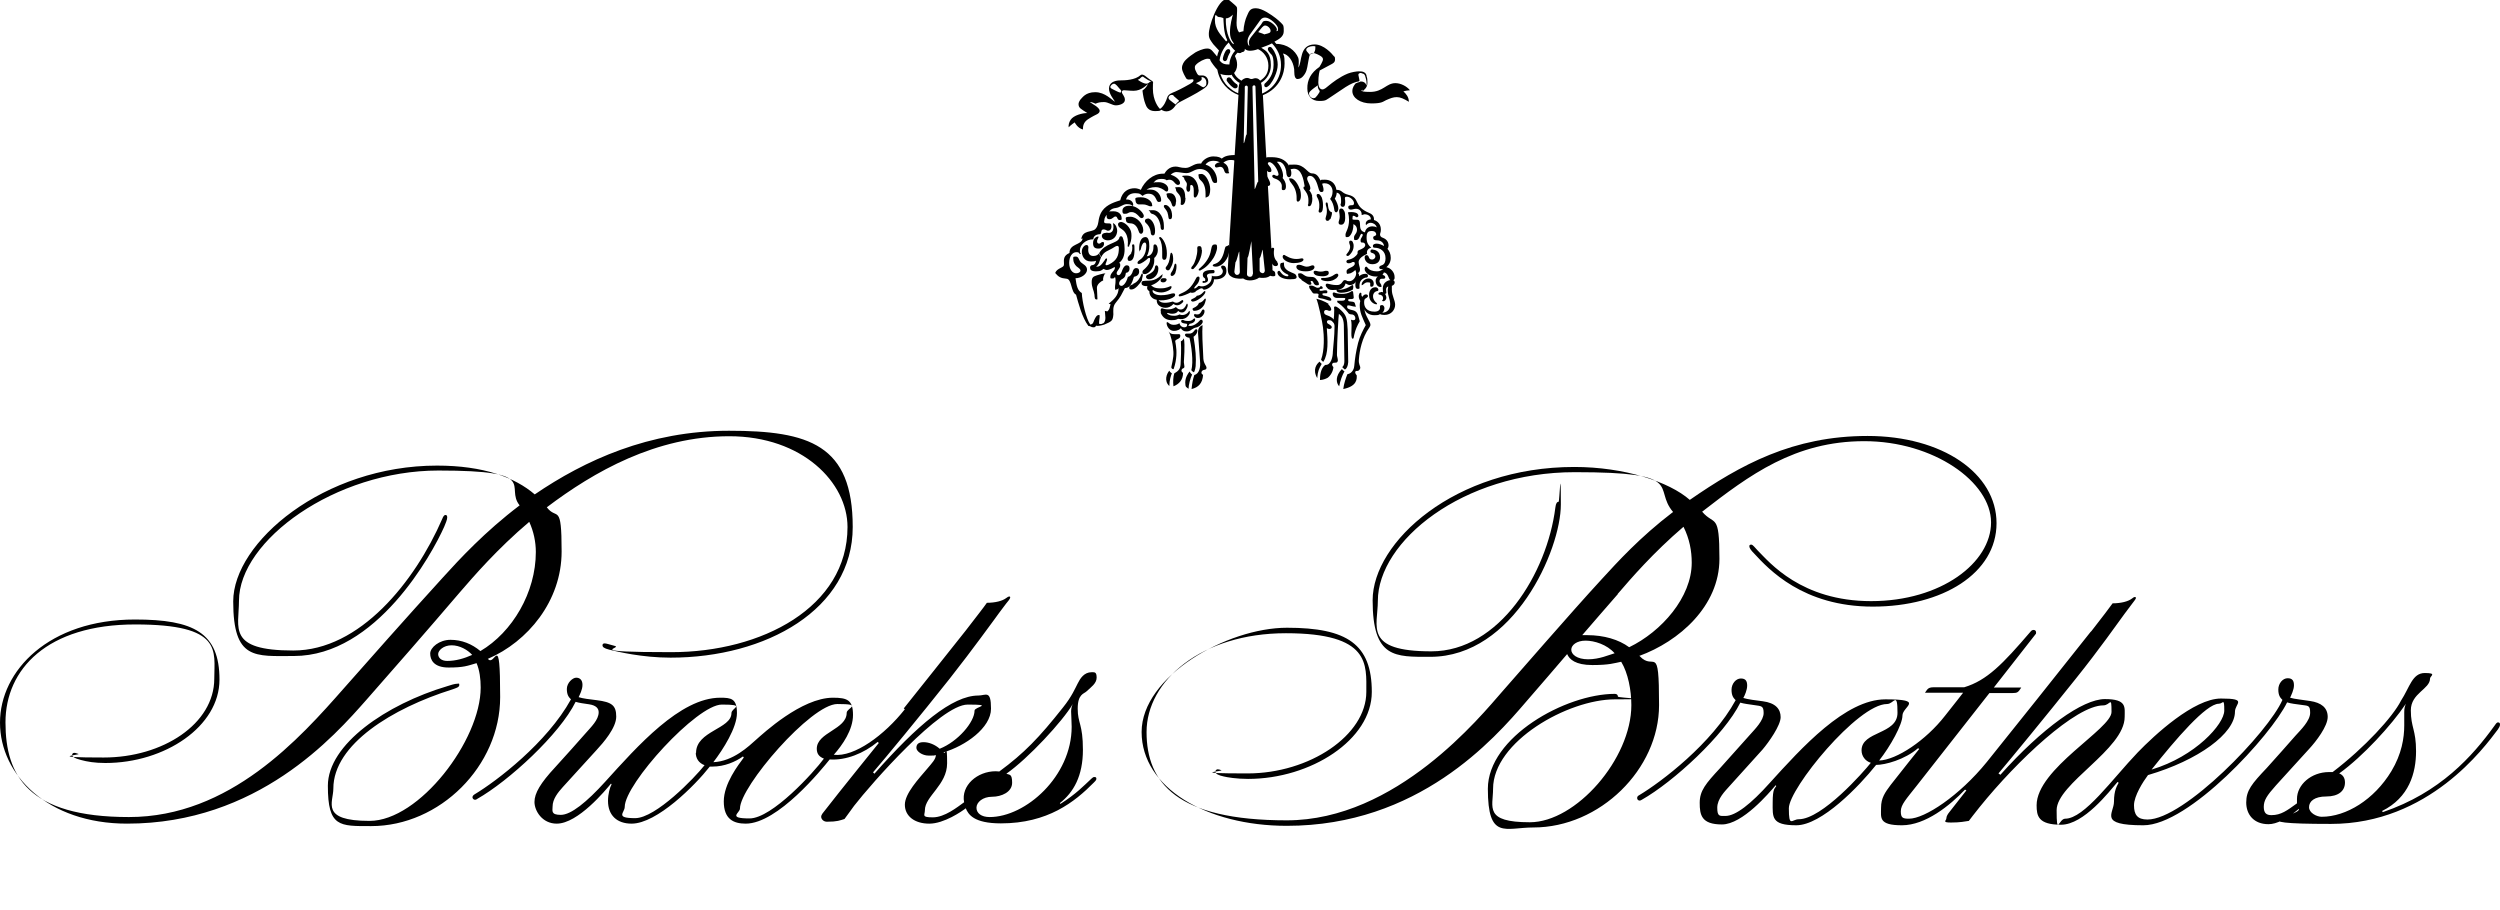 <?xml version="1.0" encoding="UTF-8"?>
<svg id="_レイヤー_1" xmlns="http://www.w3.org/2000/svg" version="1.1" viewBox="0 0 911.2 331.7">
  <!-- Generator: Adobe Illustrator 29.5.1, SVG Export Plug-In . SVG Version: 2.1.0 Build 141)  -->
  <g>
    <path d="M461,12.6c-.5-.2-1.3-.6-2.4-.9,1.2-1.5,1.8-2.4,2.5-2.4,1,0,2,1.1,2,1.9s-.5.9-2.2,1.3M477.1,34.2c0-.4.2-.7.5-1,.6-.6,2.1-1.7,2.7-2.1,0,.4,0,1,.3,1.4,0,.2.4.5.4.7s0,.3-.2.6c-.5.8-.8,1.2-1.2,1.6-.2.3-.6.4-.9.4-.7,0-1.6-.7-1.6-1.8M495.6,26.6c.5,0,.7,0,1,.2.6.1.8.4,1,1,.1.3.5,1.6.5,2.5s0,.7-.1.9c0-.3-.4-1.5-2-1.5s-.5,0-.5-.3c0-.5-.4-1.8-.4-2.1s.2-.6.5-.6M477.4,20c-.2-.2-.9-1.1-1.1-1.3-.2-.2-.2-.5-.2-.6,0-.7,1.3-1.3,2.5-1.3s.8.3.8.6v.5c0,.3-.2.8-.3,1-.1.4-.3.5-.5.5-.5,0-.9.3-1.1.6M427.8,35c.3.3,1.3,1.1,1.6,1.4.1,0,.3.2.3.4s-.2.2-.2.2c-.5.4-.8.8-1,1.1-.5-.3-1.8-1.4-2.2-1.7-.3-.3-.4-.5-.4-.8s.4-1,1.1-1,.6.2.8.3M455.3,16.7c-.2,0-.6-.7-.6-1.7s.5-1.8.8-2.3c1.3-1.8,3.4-4.8,3.8-5.3.7-1,1.4-1,1.9-1,1.6,0,4.6,2.7,4.6,4s-.2.7-.7,1c.2-.1.3-.4.3-.7,0-.9-2.2-3.1-3.8-3.1s-1.3.5-2,1.4c-.3.4-3.2,3.9-3.6,4.5-.6.8-.8,1.4-.8,2s.2,1,.2,1.3,0,0,0,0M449.4,5.2c-.3,1.1-1.1,3.8-1.1,6.6s1.4,3.7,1.4,4.1-.1.1-.2.1c-.5,0-2.9-3.3-2.7-9.3.9,0,1.7-.5,2.7-1.5M408.2,33.7c-.4,0-1.9-.8-2.5-1.1-.5-.3-1-.4-1-.9s.8-1.2,1.3-1.2.7.4,1.1.7c.3.4,1.3,1.5,1.4,1.6,0,0,.2.3.2.4,0,.3-.2.6-.6.6M438,28.1c.9,0,1.7.8,1.7,2s-.2,1.1-.8,1.6q-.2.1-.3.1c-.2,0-.5-.2-.7-.3-.6-.4-1.7-1.1-2-1.2.7-.3,2.1-.8,2.1-1.5s-.1-.5-.4-.6h.4M416.3,27.9c.4,0,.5.2.8.4.4.2,1,.7,1.4.9.5.2.9.4,1.2.5-.5,0-.8.3-.9.4-.3.3-.6.4-1,.4s-1.1-.2-2-.7c-.3-.2-.8-.5-1.1-.7,1-.4,1.2-1.1,1.6-1.1M460.1,99.5c-.7,0-1-.6-1-.9v-4.4c.6-.8.9-3.1,1.1-3.2l.8,7.6c0,.4-.2,1-.9,1M496.6,33.4c.3-.6,1.8-1.2,1.8-3.2s-.2-1.9-.3-2.4c0-.5-.3-1.2-1-1.5-.4-.2-.9-.3-1.8-.3s-2.7.3-4,.8c-3,1.2-5.8,3.4-7,4.4-.7.6-1.6,1.4-2.3,1.4-1.1,0-1.5-1.3-1.5-2.5,0-2.7.5-4.4.5-4.4,0,0,2.4-1.3,4.3-2.3.7-.4,1.3-.7,1.3-1.8s-.3-.9-.5-1.2c-.6-.8-3.6-4.2-6.9-4.2-5.8,0-4.5,6.5-6,8.4,0,0,.4-2.1,0-3.5-1.1-2.7-4.1-5.1-8-5.1-.3-.3-.5-.6-.7-.8,1.6-.9,3.4-1.8,3.4-3.8s0-2.1-1-3.1c-.9-.9-2.5-2.3-5.2-3.9-1.4-.8-2.8-1.4-4-1.4-2.2,0-2.5,1.2-3.3,3-.4.8-1.1,3.2-1.2,5.4-.4,0-1.1.3-1.6.4-.7-1-.9-2-.9-3.5s.2-2.8.2-4.4,0-1.3-1.3-2.5c-1.3-1.1-1.8-1.7-2.5-1.7-3.2,0-6.7,10.1-6.5,12.9,0,1.5.7,2.2,1.6,3.5.2.2,1.4,1.5,2.1,2.3-.3.6-.6,1.7-.7,2.2-.1-.2-.6-.7-1.6-1.9-1-1.2-1.9-1-2.2-1-1.3,0-3.4,1-4.1,1.4-1.1.7-2.5,1.7-3.5,2.7-.6.6-1.4,1.7-1.4,3s1.4,3.5,1.4,3.5c0,0-.1-.3,0,0,0,.1.3.7,1.1.7s.7-.1,1.1-.1.6,0,.6.4-.3.7-1.3,1.3c-.4.2-3.1,1.8-5.4,2.8-1.2.5-2.5.9-2.9,2.2-.3,1-1.1,3.1-2.6,4.1-.5-.4-2.6-3-2.6-7.4s.2-1.3.2-1.8-.2-.8-.5-1c-.5-.3-1.5-1-2.6-1.9-.2-.1-.6-.4-1-.4s-.3,0-.6.2c-2,1.8-5.7,1.9-7.3,1.9-2.5,0-4.2,1-4.2,3s1.8,4,2.2,4.8c-1.1-.6-3.6-3.5-7.2-3.5s-4.7,2-5.5,2.8c-.2.3-.6,1-.6,1.5,0,1.5.9,1.8,3.2,3.3-1.8,0-5,.8-6.1,2.5-.6.9-.8,1.9-.7,2.7.6-.7,2.2-1.8,2.2-1.8,0,0,1,2.1,3,2.6,0-1.3.2-2.6,1.8-3.7,1.7-1.1,2.8-1.6,3.4-1.9.3-.2.9-.5.9-1.2s-.8-1.3-1.3-1.7c-.3-.2-2.3-1.5-2.3-1.5.8,0,1.5.3,2.1.6.9-.4,1.6-.6,3.1-.6s3,1.2,4.3,1.2,3.3-.6,3.3-2-1.1-2.1-1.1-2.8.5-.7.9-.7c1,0,1.7.2,3.4.2,2.8,0,4.7-2.1,5.2-2.5-.2.5-.8,1.6-2,2.4.2,1.8.6,3.7,1,4.7.4,1.2,1.1,2.8,3.6,2.8s1.9-.4,2.2-.5c.2,0,.9.6,1.9.6s2-.5,2.7-1.3c.5-.5.7-1.3,2.2-2.1,2.1-1.1,5.9-3,8.3-4.6.9-.6,2.1-1.3,2.1-2.7s-.9-2.4-2.2-2.4-.7,0-1,0c-.6,0-.9-.7-1.1-1.1-.4-.7-.6-1.2-.6-1.8s.2-.8.4-1c1-1.1,3.2-2.2,4.3-2.2s.9.5,1,.7c.3.6,1.6,2.4,2.5,3.3.8,4.7,4.1,7.9,7.7,9.2-.4,6.1-1.2,18.4-1.9,30-.8,13-2,32.6-2,33.4,0,2,.7,2.5,1.6,3,.3.2,1.9.8,4,.5,1.8,1.3,4.7.6,5.8-.3,1.5.2,2.2,0,2.5,0,1.3-.3,2.5-.9,2.4-3.4,0-.6-1-18-1-18-.9-15.5-2-36-2.5-45.1,6.4-2.6,7.9-8.2,7.9-11.5s-.3-2.8-.6-3.7c1.9.3,3.7,2.6,4.1,5.7.1.8-.2,3.4,1.1,3.6.2,0,1.3.1,2.3-1.2,1.1-1.3,1.3-2.6,1.6-4.4.1-.8.4-2,.5-2.6.2-.6.4-1.3,1.3-1.3s2.5.9,2.8,1.1c.5.3.9.7.9,1.2,0,.8-1.3,2.8-1.3,2.8-3.1,2.1-4.5,4.8-4.4,7.9,0,2.7,1.6,4.5,4.3,4.5s2.5-.4,4.6-1.7c2.9-1.8,7.2-5.4,10.1-5.4s.4,0,.4,0c0,0-.2.1-.4.2-.4.1-1,.3-1.4.5-.4.5-1.2,1.4-1.2,2.8,0,2.5,2.9,4.5,6.9,4.5s4.3-.7,5.4-1.2c1.6-.7,2.6-1.1,3.9-1.1s2.6.6,4.4,1.7c0-1.7-1-2.9-2-3.8.6-.2,1.8-.4,2.4-.4-1.2-1.5-3.4-2.6-5.3-2.6-3.3,0-4.5,3.2-9.2,3.2s-2.8-.8-2.8-.8M457.3,68.9l-.8-37.2c0-.3.2-.6.6-.6s.5.3.5.7l1,34.4c-.4,0-1,2.7-1.3,2.7M454.4,49c-.4,0-.7,3.2-1.1,3.2v-.4l.4-18.4v-1.7c0-.3.3-.5.6-.5s.5.3.5.6l-.4,17.3h0ZM456.6,99.8c0,.6-.3,1.1-1,1.1s-1.2-.5-1.1-1.1l.2-5.9c.4,0,1.2-5.2,1.4-6l.6,11.9M451.9,99.1c0,.6-.4,1.1-1,1.1s-1-.6-1-1.2l.4-3.4c.6-.6,1.1-3.9,1.4-3.9l.2,7.3M447.3,14.7c-.2.2-.3.3-.4.4-2.1-2.5-4.1-4.5-4.1-7.8s.6-1.1,1.4-1.1,1.3.3,1.7.4c.1,1,0,5.4,1.4,8M446.5,22.3c-.5,0-.8-.5-.8-.8,0-.6.5-2,.9-2.7.2-.4.6-.9,1.1-.9s.7.3.7.8-.2.7-.3.8c-.4.7-.6,1.3-.8,2-.1.4-.4.8-.9.8M450.2,32.2c-.4,0-.6-.2-.9-.4-.8-.5-1.9-1.9-2.2-2.4v-.4c0-.5.4-.8.8-.8s.6.2.8.4h0c.1.2,1,1.4,1.9,2,.2,0,.5.3.5.8s-.4.8-.8.8M461.6,31.8c-.4,0-.8-.2-.8-.7s.2-.7.5-.9c.9-.9,2.9-2.8,2.9-6.6s-.9-3.6-1.4-4.4c-.2-.3-.7-.8-.7-1.3s.3-.8.8-.8.7.4,1,.8c.5.6,1.8,2.9,1.8,5.7s-1.9,6.1-2.6,6.9c0,.1-1,1.3-1.7,1.3M460,34.1c0-1.4,0-2.9-.4-3.9.7-.4,3.6-2.3,3.6-6.5s-1.7-5.2-3.5-6.3c1.1-.4,2.8-1,3.9-1.6,2,2.1,3.3,4.6,3.3,7.9,0,4.7-2.8,8.7-6.9,10.4M452.3,29.3c-1.2-.7-2.1-1.7-2.5-2.7.5-.5,1.1-1.6,1.1-2.9s-.2-1.9-.8-3.3c.2-.3.6-.9,1-1.2.5.2,1.2.3,1.5-.2.5,0,1.2-.2,1.1-1.2.2.2.8.7,1.8.7s2-.2,3-.6c2,.9,3.8,3.1,3.8,6s-1.2,4.3-3,5.5c-.2-.3-.8-.9-1.6-.9s-1,.3-1.6.3-.8-.4-1.6-.4-1.7.6-2,1M447.7,31.7c-1.4-1.4-2.3-2.9-2.9-4.8.6.3,1.5.5,2.9.5s.9-.1,1.2-.2c.4,1,1.8,2.5,2.9,3-.3.9-.4,2.3-.5,3.8-1.3-.5-2.6-1.4-3.6-2.4M447.9,15.6c.8,1.5,2,2.7,2.3,2.9-1.3,1.3-2.1,3.5-2.1,5-1.5,0-2.6-.1-3.6-1.5.4-3.1,2.2-5.4,3.3-6.5"/>
    <path d="M427.2,136.1s-.8-.4-1-1c-1,1.1-2,3.8,0,5.6,0-2.1.6-3.8.9-4.6M434.5,136.5c-.5-.3-.8-.9-.9-1.1-.6.7-1.6,2.2-1.6,4s.4,1.7,1.2,2.3c0-1.3.6-3.7,1.3-5.2M403,99.6c-.7,0-3.3.7-4.1,1.1-.9.4-1,1.3-1,2.1,0,2,.8,3,1,4.6.1,1,0,2,1.1,1.7,0-1.6-.2-2.9-.2-4.2s1.5-2.4,2.3-2.7c-.2-1,.3-2,.8-2.7M431.1,134.3c.3-.1.6-.2.6-.7s-.2-1-.2-1.6c0-.9.5-6.1,0-8.7,0,0-.4.9-1.1,1.1.2,2.9,0,6.5-.1,8.4-.1,1.6-.7,2.4-2.3,3.3-.4,1.2-.5,3.1-.3,4.7,2.1-.8,3.5-2.4,3.5-4.9-1-.6-.5-1.4,0-1.7M428.5,124.2c0-.3.1-.3.7-.6.6-.3,1-.5,1-1.2s-.4-.6-.9-.6c-1.5,0-2.5.2-3.4-1,.9,1.2,1.5,4.8,1.6,5.6.4,2.8.2,3.9-.6,7.5.1.5.8.9.9.5,1.2-3.4,1.1-6.6.8-8.5-.2-1-.2-1.3-.3-1.8M435.8,133.2c.2-2.7,0-5.8-.8-10.6-.5,0-1.2.2-1.6,0,.8,2.9,1.7,9.4.8,12.3,0,0,.4.6,1,.8.5-1.1.5-1.8.6-2.3M413,103.6c-.8.3-1.4.5-1.4,1.2s.2.7.9.7c1.3,0,3-2.2,3.7-3.3,0-.6.2-1.1.3-1.6.1-.5,0-.9-.2-.9s-.3.2-.4.5c-.3.9-1.2,2.6-2.8,3.2M400.3,86.2c-.8,0-1.9.8-1.9,2.4s.7,2,2,2,2-1,2-1.7-.2-.7-.5-.7c-.6,0-.7.6-1.3.6-.9,0-.9-1.1-.4-1.9.3-.5.2-.7,0-.7M435.3,136.7c-.5,1.5-.8,3-1,5.1,2.5-.6,4-2.1,4.2-5.2-.9-.3-.8-1.6.4-1.8.9-.1,1-.7.7-1.3-.5-.9-.9-1.5-1-2.7-.3-5.5-.5-9.5-.3-12.3-1.3.6-1.8,1.4-1.6,3.5,0,0,.2,3.1.7,9.8.2,1.9-.2,4.4-2.1,4.9M431.1,110.2c.4-.4.1-1-.3-.8-.7.4-1.7,1.6-3.3.5-1.7.5-4.4.9-5.2-.5-.1-.3-.6-.3-.7,0,0,.7.2,1.5.9,2,1.1.9,3.4,1.4,5.2-.6,1.4,1,2.7.2,3.4-.6M427.4,106.9c-1.4.4-2.4.7-4.3.7s-3-.8-3-1.5,0-.3.2-.3.2,0,.4.2c.8.4,1.6.6,2.6.6s2-.4,2.6-.7c.9-.4,1.1-1,1.1-1.3s-.1-.3-.2-.3c-.3,0-.6.2-1.2.4-.7.2-1.1.4-2.7.4-2.4,0-2.8-.7-3.6-1.3,0,0-.2,0-.5,0s-.7.3-.7,1.1.6,1.1.8,1.2c0,1.3.5,2,1.1,2.5,1.9,1.5,6.4.9,8-.5.5-.4.5-1.5-.7-1.1M423,113.9c.8,2,2.2,2.8,4,2.8s1.8-.3,2.4-.5c2.4.5,3.6-.7,4.2-1.9,0-.2.2-.9,0-.9s-.3,0-.5.4c-.5.7-1.9,1.4-3.2.8-.5.3-1.1.5-1.9.5-1.3,0-2-.3-2.5-.7-.3-.2,0-.4.3-.3.6.3,3,.6,3.6-.8.4.4.8.6,1.5.6,1,0,1.8-1.5,2-2.4,0-.3,0-.8-.2-.8s-.2,0-.3.3c-.4.9-1,1.9-2.2,1.8-.5,0-1.1-.3-1.6-.9-2.2,1.6-4.9.5-4.9.5-.5-.2-.9.5-.5,1.5M438.3,117.6c.3-.8-.4-1.5-1-.8-.8,1-2.2,2-3.5,2s-.4-.3-.4-.4.1-.4.3-.4c1.3-.2,1.9-.9,1.9-1.5s-.3-.4-.3-.4c-.4,0-.6.9-2.2.9s-1.6-.4-2-.4-.6.2-.6.4c0,.4.2.5.3.6.6.3,1.1.3,1.6.4.2,0,.3.2.3.4,0,.7-.5.9-1.1.9s-1.5-.4-1.7-1.5c-.5.3-1,.6-2.1.6s-1.6-.5-2.1-.9c-.3-.2-.5,0-.5.2,0,1.2,1,2.9,2.6,2.9s2.4-.7,2.6-1c.4.8,1.1,1.2,2,1.2s1.3-.2,1.8-.6c.6-.4,1.1-.7,1.6-.8.5,0,2-.7,2.5-1.8M436,120c-.7,0-.9,1.6-2.5,1.6s-.8,0-1.1,0-.5.2-.5.5.5,1,1.8,1c2.3,0,3.4-3,2.3-3.1M438.5,112.8c-.6,0-.7,1.8-2,1.8s-.7-.2-.8-.2c-.3,0-.5.2-.5.5s.4,1,1.4,1c2.2,0,3.1-3.1,1.9-3.1M405.6,81.2c.4,1.3.5,3.6-1.4,3.7-.6,0-.8-.2-1.3,0-.4,0-1.3.2-1.3,1.1s1,1.6,2.2,1.6c1.9,0,3.3-1.4,3.4-3.4,0-.9-.4-2.5-1.6-2.9M423.6,100.6c.1-.2.2-.5.2-.6h0c-.1,0-.2,0-.4.2-2.8,2.7-4.7,1.9-6.5,2.2-.8,0-.9.6-.8,1,0,.6,1,1.1,2.7.8,2-.4,3.9-1.7,4.9-3.6M412.4,92.2c-.3.6-1.4,1.2-1.4,2s.3.9.7.9c1.3,0,1.8-1.6,1.8-4s-.1-2-.6-2-.2.8-.2,1.1c0,.5,0,1.3-.4,1.9M427.3,92.6c-.1-.4-.3-.5-.4-.5-.2,0-.3.3-.4.9-.2,2.2-.7,3.4-1.5,4.3-.6.7.7,1.9,1.4.8,1-1.7,1.5-3,1-5.4M425.2,102.3v-.4c0-.2-.2-.5-.7-.5h-.6c-.4,0-.9.2-.9.8s.4.6.7.7h.5c.6,0,.9-.6,1-.8M411.5,89.7c.6-1.2.9-2.4.9-3.7s-.2-1.9-.6-2.6c-1-1.8-2.6-2.5-3.2-2.5s-1.1.4-1.1.8c0,1.3,1.3,1.6,2.1,2.4,1.1,1.1,1.5,2.7,1.5,4.1s-.1,1.1-.1,1.4,0,.3.3.3.3-.2.3-.3M420.8,89.1c-.3,0-.4.3-.4,1.1,0,1.4-.7,3.1-2.4,3.2.6-1.1.9-2.5.9-3.6,0-1.9-.3-3.4-1.4-3.4-1.7,0-2.3,2.1-2.3,4.2s.1.6.3.6.2,0,.3-.4c.3-1.5.8-2.4,1.4-2.4s.6.8.6,1.2c0,3.5-1.9,4.8-2.2,5-.3.2-1,.7-1,1.1s.1.5.5.5c.9,0,2.6-1.4,2.6-1.4.6-.6.9-.8,1.2-.8s.3.2.3.5c0,.9-.4,2.1-2.2,3.7-.4.3-.6.5-.6,1s.3.7.8.7c1.7,0,3.5-2.6,3.5-4.8s0-.7-.1-1c1.1-.9,1.4-2,1.4-2.9,0-1.3-.5-2.1-.9-2.1M422.2,97.9c0-.7-.3-1.2-.7-1.2s-.5.4-.6,1c-.2,1.1-1.4,1.9-2.1,2.2-.6.3-1.1.4-1.1,1s.6.9,1.1.9c1.4,0,3.4-1.3,3.4-3.9M436.2,107.8c-.3.7-1.6,1.1-1.7,1.2-.2,0-.3.3-.4.4,0,.2.2.4.4.5,1.2.2,3.3-1.3,4-2.1.2-.2.7-.8.8-1.2.1-.4,0-.6-.3-.5-.2,0-1.2,1.7-2.9,1.7M437,110.4c-.3.8-.7,1.1-1.3,1.5,0,0-.6.3-.8.4-.5.2-.1,1,.3,1,2,0,3.3-1.4,3.8-2.4.1-.2.4-1.1.5-1.6,0-.4-.1-.6-.4-.4-.2.2-.8,1.3-2.1,1.5M435.7,106.2c1.2-.6,2.3-1.8,3-.6,1.4,0,3.7-1.4,3.8-3.8h.8c1.9,0,3.7-1.1,3.7-2.9s-.7-2.1-1.3-2.1-.6.2-.6.6.2.4.3.6c.2.3.3.5.3.8,0,1.2-1.1,1.9-2.6,1.9s-1,0-1.4-.3c0,1.2-.2,2.4-1.4,3.2-.9.7-2.2,1-3.2.6-.2,0-.4,0-.6.3,0,0-1,.9-1.2.6s.7-1.1,1.1-1.6c.5-.6.7-1.3.8-1.9,0-.5,0-.7-.4-.8-.4,0-.7.2-1,.9-1.7,3.4-3.3,4.4-5.4,5.3-.4.2-.7.3-.8.6,0,.4.3.5.5.4.8,0,2.9-.9,3.8-1.4.6.3,1.3,0,1.9-.2M415.9,85.2c.5,0,.8-.6.8-1.3,0-2.4-2.4-4.9-4.7-4.9s-1.6.6-1.6,1.2c0,1,.9,1.2,1.6,1.2,1.7,0,2.6,1.5,3,2.8.2.6.4,1,.9,1M394.6,86.9c-.3,2.5-4.8,1.8-4.8,5.3-2.2,1-2.1,2.3-2,4.1,0,.8-.4.9-1.3,1.4-.8.4-1.6.9-1.9,1.8,1.2,1.4,1.9,1.9,4.2,2.1,1.9.2,1.5,4.9,3.4,5.8.8,2.9,2.2,8.4,4.5,11.4.9,0,.9.5,1.8.5s.7-.3,1-.6c.5.2,1.8,0,3-.4,2.9-1.2,3.1-1.5,3.3-3.7,0-1.3-.3-2.9.9-4.3,1.9-2.3,1.9-2.7,3.3-5.3,1.8,0,2.6-1.7,3.3-4.1,1.1-.2,1.9-.8,1.9-1.9s-.5-1.3-1.1-1.3-1,.5-1.2,1.1c-.2.9-.9,2-1.8,2.1-.7,2.6-1.9,3.3-2.3,3.3-.6,0-.9-.4-.9-.8,0-1,.7-1.5,1.3-1.8,1.4-.8.9-2.2,1.3-2.2.7,0,1.2-.7,1.2-1.4s-.1-1.3-1.1-1.3-1.7,2.1-1.7,2.2c-.4,1-.8,1.4-1.2,1.4s-.7-.3-.7-.7c0-.9,1.3-1.7,1.3-2.8s-.1-.6-.4-1c1.3-1,2-2.5,2-5s-.5-3.6-.7-4.2c-.1-.3-.4-.5-.6-.5-.5,0-.6.4-.7.8-.8,1.9-5.2,1.7-7.3,5.4l.8,1.4c1-2.2,2.6-2.2,4.7-3.6,1.2-.8,1.7-.5,1.7.3,0,2.6-.6,4.5-3.6,6-.5.2-1.8.8-1-.8.1-.3.6-1.4.1-1.4s-.6.7-.7.7c-1.2,1.7-1.8,2.4-3.1,2.3,1.3-1,1.2-2.1,1.8-3.4l-.8-1.4c-.3.5-1,.9-2,.9-2.4,0-1.8-3-1.8-3,0-.3,0-1-.7-1s-1.7,1-1.7,2.4.8,3.6,3.3,3.6,1.9-.6,1.9-.6c0,.9-.4,1.8-1.2,1.9-.7,0-1,.5-1,.9,0,.7.3,1.4,2.2,1.4s2.1-.5,2.7-.9c.4.2.8.4,1.2.4,1.1,0,2.3-.8,2.9-1.1.2.5-.1,1-.5,1.5-.6.7-1.1,1.3-1.1,2s0,.7.7.7.7-.2,1-.6c.2.5.2.9.2,1.3,0,1.5-.2,1.5-.2,2.7s.4.6.5.6c.5,0,.6-.3.8-.5,0,2.7-1.7,4.1-3.6,5.7l.7.2c-.3.7-.2,1.8-1.2,2.6-.3,0-.6-.2-.9-.2,0,.6.2,1.7.2,2.5s-.2,1.6-.7,2c-.4,0-.3.3-1,.3s-.6,0-.6-.8.5-2.5,0-2.5c-.8,0-1.2.6-1.8,1.9-.3.7-.3,1.4-1.4,1.6-1.5-2-3-8.5-3.1-11.5-1.5-.9-1.9-2.4-2.3-5.4,2.2,0,4.2-1.6,4.2-3.1s-1.5-2-2.1-2.6c-1-.8-.8-2.2-2-2.2s-.9.3-.9,1.1.4,1.7,1.1,2.4c.7.6,1.5,1,1.5,1.6s-.7,1-1.6,1c-1.3,0-2.5-1.4-2.5-3.8s1.2-3.9,2.6-3.9.9.7,1.4.7.1-.3.1-.3c-.2-.3-.2-.7-.2-1.1,0-1.8,2-4,4.9-4,0-1,.8-1.6,1.8-1.8.6,0,1,0,1.1-.9,0-.7.5-.9.8-.9.8,0,1.2.5,1.6.5.7,0,1.3-.5,1.3-1.6s-.3-1.1-1.7-1.1-.9-.9-.9-1.1c0-.9.6-1.7.9-2,0,0-.4,1.6.9,1.6s1.5-1,2.3-1,.5,1.3,1.5,1.3.7-.5.7-.8c0-.9-.7-2.4-3-2.4s-1.5.2-1.9.6c.5-.7,1-1.6,2.8-1.8,1.6-.2,2.5-1.4,4-1.4s1.6.3,2.2.7c.5-.7-.3-2.6-2.5-2.4.5-1.5,1.6-2.3,3.4-2.3s2,.5,2.6,1c.4-.2.9-.8,2.2-.8,3,0,2.6,3,3.7,3s.9-.5.9-.9c0-.9-.9-3.6-3.9-3.6s-1.1,0-1.7.3c.6-.7,2-1.2,3.6-1.2s2.9.9,3.5,1.4c.2.2.4.2.6.2.3,0,.5-.4.5-.9,0-1.5-1.8-2.5-3.4-2.5s-1.5,0-2,.3c.6-1,1.5-1.5,2.9-1.5s1.6.3,1.9.5c.2,0,.5-.2,1-.2,1.1,0,1.6.7,2.1,1.3.1,0,.5.6,1,.6s.8-.3.8-.7c0-1.4-2.1-2.7-3.4-3,.5-.6,1.5-1,2-1,1.1,0,2.5.4,3.7.4,1.9,0,2.8-1.5,4.9-1.5s3.4,1.2,4,2.8c.4,1,.6,2.3,1.5,2.3s.8-.3.8-1c0-2.2-1.6-5-4.2-5.7.4-.7,1.4-1.4,2.9-1.4s2.1.5,2.3.6c-1.1,0-1.8.7-1.8,1.2s.4.8.9.6c.3,0,.7-.2.9-.2,2,0,1.2,2.4,2.6,2.4s.6-.3.6-.6c0-.9-.1-2.5-1.9-3.3.3-.3,1.3-1,2.6-1s1.4.2,1.7.3v-2.1c-3.4,0-4.2.8-4.9,1.3-.4-.3-1.1-.8-3.1-.8s-3.9,1.4-4.4,2.6h-.6c-2.2,0-3.2,1.6-5.1,1.6s-2.5-.5-3.6-.5c-2.5,0-3.7,1.9-4.1,2.6h-.6c-3.5,0-6.6,2.7-8,5.9-.5-.3-1.5-.6-2.2-.6-2.3,0-4.5,1.1-5.3,4.4-1.4.5-4.8,1.3-6.6,3.9-.7,1-1,2.1-1.2,3-.2,1.2-.3,2.6-1.3,3.6-1.2,1.2-4.6.3-5.1,3.6M425.3,92.3c0-3-1.3-5.2-2.3-5.9h-.2c-.1,0-.3,0-.3.3s0,.2.1.3c.8,1.3,1,2.9,1,4.7v1.8c0,.5,0,1.2.8,1.2s.9-1.2.9-2.3M428.4,99.4c.2-.5.4-1.4.4-2.1s0-1.2-.4-1.2-.4,1-.7,1.7c-.3,1-.9,1.5-1,2-.1.4,0,.7.4.8.6,0,1.1-.6,1.4-1.3M442,99.6c.2,0,.7,0,.7-.6s-.4-.6-.8-.6c-1.7,0-3.5.3-3.5,1.7s.9,1,.9,1.8-.3.5-.6.5-.4,0-.4.4.3.3.4.3c.9,0,1.6-.4,1.6-1.1s-.4-1.1-.4-1.5.4-.9,2.1-.9M416.9,78.7c0-.5-.5-1.1-.7-1.4-1.5-1.7-3.1-2.4-4.9-2.3-.7,0-2.2.4-2.2,1.8s.7,1.1,1.2,1.1c.9,0,.9-.6,2.1-.6s1.9.7,2.6,1.4c.2.2.6.8,1.1.8s.8-.4.8-.8M418.3,79.7c-.6,0-1,.3-1,.8s.2.5.3.7c1.1,1,1.6,2,1.8,3.3,0,.5.1,1.3.8,1.3s.8-.8.8-1.7c0-2.5-1.4-4.5-2.7-4.5M438,91.1c0-.4,0-1.4-.8-1.4s-.9.3-.8,1.4c0,1.9-.8,4.5-1.6,5.6-.3.4-.6.6-.6,1s.2.4.4.4.4,0,.6-.3c1.5-1.4,2.9-4.2,2.9-6.6M424.2,82.1c0-2.3-1.3-5.5-4-5.5s-1,.3-1,.6.3.6.6.7c1.8.4,2.8,2.2,3.2,4.4,0,.5,0,1.5.7,1.5s.5-.8.5-1.7M442.7,89.1c-1.2,0-1.1,1.4-1.5,2.9-.6,2.5-2.5,4.6-3.8,5.7-.2.2-.5.3-.5.6s.2.3.3.3.4,0,.6-.2c2-1,3.4-2.7,4.5-4.4.5-.8,1.3-2.6,1.3-3.8s-.3-1.1-.9-1.1M419.9,74.5c0-.8-1.4-2.6-4.1-2.6s-1.9.6-1.9,1.3.5,1.3,1.2,1.3h1.3c1.8,0,2.1.7,3,.7s.5-.3.5-.6M442,96.7c0,.4.6.5,1.2.5,2.2,0,4.8-2.9,4.8-6s-.3-1.5-.8-1.5-.6.4-.7.7c-.6,2.6-1.3,5-3.7,5.8-.2,0-.8.2-.8.6M427.2,78.6c0-1-.3-2.2-.8-2.8-.5-.7-1.1-1.1-1.6-1.1s-.6.2-.6.5c0,.6.8,1,1.3,2.2.5,1.4.2,2.5.9,2.5s.8-.6.8-1.3M428.7,73.4c0-1-.5-3-2.3-3s-1.1.5-1.1.9c0,.9.8,1.1,1.4,2.2.5.9.4,1.8,1.1,1.8s.8-1.1.8-1.8M432,72.1c0-1.5-.3-3.9-2.4-3.9s-1,.3-1,.8c0,1.4,1.8,1.6,1.8,3.9s-.1.9-.1,1.3.2.5.5.5c.8,0,1.3-1.1,1.3-2.5M436.8,69.1c0-1.9-1.2-5.1-4.3-5.1s-.9.5-.9.9c0,.8,1,1.4,1,2.2s-.2.9-.2,1.5c0,.9.4,1.3.7,1.3.5,0,.7-.5.7-1.1v-.8c0-.3.1-.6.3-.6.8,0,1,1,1,2.1v1.5c0,.6,0,1,.5,1s1.3-1.3,1.3-2.9M440.1,71.7c.6,0,1-1.2,1-2.7,0-2.4-1.6-5.6-3.2-5.6s-1,.4-1,1,.4,1,.9,1.5c1,.9,1.6,2.4,1.6,4.7s0,1.2.7,1.2M481.7,132.6s-.6-.5-.7-.8c-1.1.8-2.7,2.9-.9,6,.2-2.6.7-3.5,1.6-5.1M490,135.3s-.5-.2-.9-.8c-2.4,2.5-2.2,5-1,6.3.4-2.1,1.1-4,1.9-5.4M484.3,110.8s-1.6-1.2-4.5-1.9c.7,1.6,2.2,8.5,2.4,10.4.4,3,.6,8.4-.7,11.8.1.2.5.6.8.8,2-3,1.6-7.9,1.3-12.3,0,0,.5.3.9.3.9,0,1.1-.7.7-1.1-.5-.5-1-.7-1.3-.9-.4-.4-.4-1.2.5-1.2s1,.3,1.4.7c.5.4.7,1.1.6,2,0,3-.4,6-.6,8.8,0,1.7-.6,5-2.8,4.8-1.7,1.3-1.9,4-1.9,5.5,1,0,2.1-.4,2.8-.8,1.1-.8,2-2.4,2.1-3.9-.9-.9-.4-1.7.5-1.6.3,0,.9,0,1-.4.4-.7-.3-1.7-.2-2.8,0-4.1.6-14.7.7-14.6.8.6,1.7,1.5,1.8,4,.1,4.9.2,12.8.2,13.2,0,1.8-.8,2.2-.8,2.2.2.1.3.4,1,.9.6-.3,1.1-1.2,1.2-2.7l-.2-11.9c-.2-4.1-.5-5.2-2.4-7,0,0-1.4-1.4-2.1-1.4s-.4.7-.4,1.2c0,1.9-.1,2.6-.2,3.6-.5-1-2.5-1.6-2.5-1.6-.7-.3-1-.5-1-1.2,0,0,0-.7.7-.7s.6.2,1.2.3c.6,0,.7-.3.7-.5s-.2-1.2-1.1-1.8M461.5,99.6c.6.4,1.4,1.1,2.5,1.1s.8-.5.8-.9c0-1-.7-1.2-1.7-1.5-.6-.2-1.1-.4-1.6-.7v2h0ZM485.2,109.2c0-1-1.7-1.2-2.7-1.5-.3,0-.5-.2-.5-.5s.2-.3.6-.3h.6c.3,0,.6,0,.6-.5s-.2-.6-.8-.6-.8.2-1.6.2-.5-.7,0-.7.7,0,.7-.4-.3-.5-.7-.7c-.2.3-.3.7-1.1.7s-1.3-.8-2.4-.8-.7.2-.7.6.4.8.6,1.1c.3.5.7,1.2,1.2,1.2s1.6-.2,1.6.4-.6,1.1.6,1.3c1.4.2,2,.5,2.7.7.1,0,.5.2.8.2s.6,0,.6-.5M474.3,102c.3.3,1.1.7,1.5,1,.7.5,1.1.8,1.6.8.8,0,.6-.6.4-.9s-.1-.5.2-.5c.6,0,.6.5.8.8,0,0,.3.8,1.2.8s.7-.4.7-.6-.2-.6-.3-.8c-1.1-1.5-1.2-1.7-3.1-1.7s-2.3-1.3-3.4-1.3-.7.4-.7.8c0,.6.2.9,1.2,1.5M465.6,95.5c-.9-.9-1.4-1.9-1.3-3.9,0-.5.4-1.3-.4-1.3s-1,1.1-1,1.1c-.1.5-.2,1-.2,1.5,0,1.2.4,2.6,1.2,3.6.2.2.5.5,1.1.5s.8-.4.8-.7c0-.5-.3-.8-.4-.8M472.5,100.8c0-1-1.2-1.2-1.8-1.5-1.5-.6-2.7-1.5-2.7-2.8s-.1-.7-.7-.7-.7.4-.7,1c0,1.7,1.7,2.8,2.6,3.2.3,0,.4.3.4.4,0,.2-.2.3-.3.3-1.1,0-1.9-.6-2.4-1.3-.3-.3-.4-.7-.7-.7s-.6.3-.6.6c0,1.4,1.9,2.5,4.5,2.5s2.5-.4,2.5-1.2M493.2,113.1c-1.5-.3-2.2-.6-2.2-1.2s.2-.6.4-.6c.8,0,1.3.4,2.8.5,0,0-.2-.6-.4-1.3-.2-.9-2.4-.3-2.4-1s.3-.4.9-.5c.5,0,1.2,0,1.1-.7,0-.5-.2-1.4-.2-1.7s-.1-.5-.4-.5-.4.2-.4.2c-2.1,1.3-4.9.8-6.1.3-.4,0-.7,0-.5,1,.2.7.9,1,1.5,1,1.1,0,1.7,0,2.4,0s.6,0,.6.3c0,.4-.3.7-1.1.7s-1,0-1.5,0-.3,0-.3.3.2.5.5.6c1.4,1,2.4,2.2,3.4,3.4.1.2.4.7,1.3.7s1.4.7,1.4,1.4-.5.7-.8.7-.5,0-.8-.2c.6,2.3-.3,6.3.5,6.9.5.4.6-.9.7-1.4.4-1.8,1.1-3.4,2-4.9-.6-2-.6-3.5-2.4-4M483.3,98.7c-.6,0-.8.3-1.9.3s-1.4-.3-2-.3-.6.3-.6.6.2.6.6.9c.6.4,2,.5,2.9.5s2-.4,2-1.1-.1-.9-1-.9M479.1,97.4c0-.4-.2-.7-.7-.7s-1.1.5-2.1.5-1.9-.7-2.8-.7-1,.4-1,.8c0,.9,1.2,1.6,3.4,1.6s3.2-.8,3.2-1.5M475.1,94.6c0-.4-.5-.5-.9-.4-2.2.5-3.9,0-5.6-1,0,0-.4-.3-.6-.3-.3,0-.5.3-.5.7,0,1.1,2.1,2.3,4,2.3s3.6-.5,3.6-1.3M493.1,103.9s-.3,0-.7.3c-.7.5-2.5,1.4-4.1,1.4s-1.1,0-1.1.4.8.7,1.6.7c1.5,0,3-.4,4.2-1.1.2,0,.4-1.5.1-1.6M459.4,59.6c.9.6,1.6,1.4,1.9,1.9.4.6.8,1.4,1.6,1.2.7,0,.6-.9.2-1.6-.4-.6-1-1.2-1-1.5s.3-.5.5-.5c1.6,0,3.3,3.2,3.4,4.4,0,.3-.1.6-.6.6s-.8-.4-1.1-.4-.6.2-.6.5.3.7,1,.9c1.6.5,2.5,1.6,2.5,2.7s-.2,1.5.6,1.5.9-.7.9-1.5c0-1.2-.6-2.2-1.2-2.9.6-1.5-.7-4.6-2.1-5.9,2.3-.5,3.2,2.2,3.4,3.5,0,.4.1,2.1,1,2.1s1.1-1.6.6-2.9c.2,0,.7-.2,1.2-.2,2.8,0,3.5,3.7,4,6.8.1.7.4,1.2,1.1,1.2s.9-.5.9-.9c0-.7-.5-1.7-1-2.8-.4-.9,0-1.7.8-1.7,1.9,0,2.7,2.9,3.1,4.3.2.7.4,1.6,1.1,1.6s.8-.3.8-.9-.3-1.5-.5-2.1c.3-.2.7-.2.9-.2,2,0,2.9,1.6,2.9,3s-.5,2.2-.9,2.7c.9,1.1,1.3,2.4,1.5,3.8,0,.5.3,1.1.7,1.1s.8-.6.8-1.5-.6-2.4-1.3-3.5c.5-.7.7-1.7.7-2.2,1.5.3,1.6,1.9,1.6,3.1s-.2,1-.2,1.1c0,.5.2,1,.8,1s.9-.4.9-1.7-.2-1.3-.1-1.5c0-.2,0-.5.7-.5,1.3,0,2.6,1.4,2.6,2.3s-.6.8-.9.8c-.9,0-1.2.3-1.2.7,0,.7.5.9,1,.9s1.2-.3,1.8-.3c1.3,0,2.2.9,2.1,2.3.2,0,.8-.3,1-.3,1.6,0,2.5,1,2.3,1.9-1.1,0-2.2.9-1.7,2.1.3-.5,1-.9,1.7-.9s1.9.5,2.2,1.7c-.5-.3-1.1-.4-1.6-.4-1.3,0-2.5.8-2.7,2.2-.8-.3-1.8-.5-1.8-2.7s-.7-1.9-1.9-1.9-.8-.3-.8-1,.3-.4.5-.4c.4,0,.7.5,1,.5s.6-.3.6-.5c0-1.2-1.6-1.4-2.5-1.4s-1.1,0-1.3.2c.3.8.4,1.8.4,2.6,0,3.3-1.3,4.4-1.3,5.5s.3.8.9.8,2-1.6,2-4.7c0,0,1.3.5,1.3,2s-1.1,1.8-1.1,2.9.2.9.8.9c1.4,0,1.3-2.7,2.2-2.2.7.4-.6,1.4-.6,2.3s.3.8.8.8.9.4.9.9c0,.9-1.1,1.4-2.1,1.8-.6.2-.7.5-.7,1s0,.3,0,.4c-.5.8-1.6,1.9-3.5,2.2-.9.2-.8,1.6.8,1.2.2,0,.5-.2.9-.4,0,0,.2,0,.4,0,.3,0,.4.3.4.5,0,1.6-3,1.5-3,2.9s.5.8.9.8c.8,0,1.9-.9,2.3-1.3,0,.2.3.6.3,1.2,0,1.3-1.1,2.9-2.5,2.9s-.7-.4-1.6-.4-.7,1-1.9,1.6c-.4.2-.8.2-1.3.2-1.1,0-2.3-.3-3.1-.5-.4,0-.7,0-.7.5s.2.6.6,1.1c.5.7,1.5.7,2,.7,2.6,0,4.1-.4,4.6-2.3,0,0,0-.2.2,0,.3,0,.6.5,1.4.5,1.3,0,2-.8,2.3-1.5-.2.3-.3.7-.3,1.3s0,1.6.9,1.6.6-.5.6-.7c-.1-2.1.8-2.9,2.1-3.4.3,0,1,0,1-.6s-.3-.8-.9-.8c-.9,0-1.7.3-2.3.9,0-.6-.2-1.1-.5-1.2.4,0,.8-.6.8-1.3s-.5-1.8-.5-2.7.8-1.7,1.8-2.3c.4-.2,1-.5,1.3-.7-.3-1,.3-2,1.5-2.2-1-.9-1.7-1.7-1.7-3.7s.6-2.4,1.9-2.4,1.6.8,1.6,1.2c0,.8-1.1.4-1.1,1.2s.5,1,1.5,1c1.5,0,2.5,1.2,2.4,2.1-.5-.4-1.8-.9-2.6-.9s-1.4.3-1.4.8.1.7.7.7c1.9,0,3.9,1.2,3.9,3.8s-1.4,2.5-1.9,2.8c-.3.2-.4.4-.4.6,0,.3.2.6.8.6s.6,0,.9-.2c-.5.3-1.1,1-2.6,1s-2.8-.5-3.4-1.4c-.1-.2-.3-.3-.4-.3-.4,0-.5.3-.6.7,0,.3,0,.6.2.9.4.8,1.6,2,4,2s2.3-.6,2.8-1.5c1.7.2,1.6,2.5,2.4,2.8-.7,0-2.8.7-2.8,3s.4,1.6.4,1.6c.1.3.3.4.5.4s.4-.2.4-.4c0-.3-.1-.7-.1-1.1s.1-1,.8-1.2c0,.3-.2.8-.2,1.3,0,2.3.9,3.3.9,5.2s-1.1,3-2.9,3.1c.7-.5.8-1.4.8-1.7s-.2-1.1-.9-1.1-.8.3-.7,1c0,.7-.6,1.4-2,1.4-2.9,0-3.8-1.7-3.8-3.3s.5-1.4,1-1.8c.2-.2.4-.3.4-.6s-.2-.6-.8-.6-1.1.6-1.2.9c-.3-.2-.4-.5-.4-.8v-.4s0-.3-.3-.3-.4.2-.5.5c-.3.6-.2,1.6.4,2.5-.1.4-.2.9-.2,1.5,0,2.8.9,4.3,2.2,7.3-.9,1.6-2.2,4.1-2.8,6.5-.8,3.3-1.1,5.3-1.4,8.4,0,.7-.6,2.7-2.5,3-.5,1.2-1.3,3.5-1.5,5.4,4.9-1,5-3.5,4.9-5-.9-1-.6-1.7.2-1.6.8,0,1.1-.9,1.1-1.1,0-.9-.7-1.3-.5-3.2.2-2.9,1.1-7.8,3.8-11.5.2-.3.4-.7.4-1,0-1.2-1.9-3.2-2.2-5.7.3.9,1.5,2.2,3.6,2.2s1.7-.3,2.1-.4c.3.2,1,.3,1.6.3,2.6,0,3.9-2,3.9-3.7s-1.2-3.3-1.2-5.5,0-1,0-1.4c1.4-.5,1.2-1.8.5-2.1.6-.2.5-.8.5-1.2,0-1.7-1.5-3.3-3-3.5.9-.7,1.6-1.9,1.6-3.4s-.5-2.5-1.2-3.3c.3-.4.4-.8.4-1.2,0-1.7-1.2-2.5-2-2.8-.7-.2-1.1-.6-1.1-1.2s.3-.7.3-1.8c0-2-1.2-3.1-2.5-3.5,0-.7,0-1.9-1.8-2.6-6-2.5-3-5.5-7.6-6.6-2.5-.6-2.1-1.8-4.3-1.8-.4-2.6-2.2-3.7-4.2-3.7s-1.1,0-1.6.3c-.7-1.4-1.4-2.6-3.1-2.6s-2.6-3.2-6.3-3.2-1.6.2-2.1.4c-1.3-2.4-3.8-3.1-6.3-3.1s-1.6,0-2.4.5c-.5-.4-1.1-.7-1.6-.9v3.2-.3ZM487.1,99.8c-.3,0-.6.2-.9.4-1.3,1-3.5,1.2-3.9,1.1-.5,0-.8,0-.8.3s.2.5.6.6c.5.2,1.3.3,1.8.3,1.6,0,2.3-.5,3.2-1.1.2-.2.7-.7.7-1.1s-.4-.6-.6-.6M501.9,106.1c.3,0,.5-.2.5-.5s-.3-.9-1.1-.9c-1.6,0-2.3,1.4-2.3,2.8s.5,2.1,1,2.6,1.2.8,1.6.8.3,0,.3-.2c0-.3-.4-.4-.7-.8-1.1-1.2-1.1-3.3.6-3.8M503.3,106.5c-.7,0-.9.4-.9.5s0,.3.3.4c.9,0,1.4.6,1.4,1.2s0,.6-.3.8v.2c0,0,0,.2.4.2.6,0,1.1-.7,1.1-1.3s-.5-2.1-1.9-2.1M500.7,103.4c0-1.3-1-1.9-1.9-1.9-1.5,0-2.5,1.4-2.5,2.1s0,.3.2.3c.4,0,.8-1,2-1s.9.3.9,1,.3.6.6.6.7-.3.7-1M503.6,100.4c-1.4,0-2.2.9-2.2,1.9,0,1.6,1,2.3,1.7,2.3s.4-.2.4-.4c0-.7-.7-1-.7-1.7s.4-.9.8-.9h.7c.3,0,.6-.2.6-.5,0-.6-.6-.9-1.2-.9M459.4,64.7c.3.3.5.6.7,1,0,0,1,2.1,1.9,2.1,2.2,0,0-3.2-.6-4.1-.5-.7-1.2-1.5-2-2v3.1h0ZM473.7,68.9c-.5-1.7-2-3.9-3.2-3.9s-.5.3-.5.6.3.7,1,1.6c1.3,1.6,1.7,3.8,1.6,5.7,0,.4.3.8.8.5,1.1-.7.8-3.2.4-4.6M493.2,88.7c-.1-.8-.6-1-.9-1-.6,0-.7.6-.4,1.3.6,1.4-.3,2.7-.9,3.4-.2.2-.3.4-.3.5,0,.2.2.4.5.4s.4-.2.5-.2c1.3-1.2,1.9-2.6,1.6-4.3M500.3,90.9c-.5,0-.8.2-.8.7s.4.5.9.7c.6.2.9.7.9,1.2s-.5,1.1-1.2,1.1-1-.3-1.2-.9c-.2-.5-.4-.7-.8-.7-.7,0-.7.6-.7,1,.1,1,.9,2.3,2.8,2.3s2.8-1.1,2.8-2.5c0-2.1-1.6-2.8-2.7-2.8M478.3,71.5c-.3-1.2-.9-2-1.7-2.8-.4-.4-.7-.7-1.1-.7s-.4.2-.4.4,0,.4.2.6c.6.8,1.6,1.9,1.6,4s-.2,1.4-.2,1.6c0,.4.2.5.3.6.3,0,.7-.2.8-.4.4-.7.7-2.1.4-3.4M489.9,76.9c-.3-.7-.6-.9-1.1-.9s-.8.5-.7,1.2c.1.7.2,1.2.2,1.7,0,1.1-.4,1.7-.4,2.1s0,.9,1,.9,1.4-1.3,1.4-2.4,0-2.1-.4-2.7M481.7,71.9c-.2-.4-.7-1.3-1.3-1.2-.8,0-.5,1-.2,1.4.9,1.5.7,3.7.5,4.4-.2.5-.1,1,.4,1,1.1,0,1.1-1.7,1.1-2.8s-.2-2-.5-2.9M484.7,79.8c0,.2-.3.7-.9.7s-.8-.8-.6-1.2c.2-.7.5-1.5.4-2.9,0-.7-.4-1.5-.4-2s0-.6.4-.6c.8,0-.1,3.1,1.9,3.6,0,1-.4,1.9-.6,2.5"/>
  </g>
  <g>
    <path d="M762.3,230c4.1-5.2,6.6-8.6,7.7-10.1,3.1,0,5.7-.7,7-1.7.5-.4.8-.6,1.1-.6s.4.1.4.4-.9,1.4-1.5,2.2c-1.7,2.2-3.8,5.1-4.3,5.8-.5.6-7.3,10.4-16.3,21.6-10.7,13.4-23.6,29.1-28,34.3l.7.5c15.2-17,30-27.6,38.1-27.6s7.2,3,7.2,6.5c0,11.8-24.8,24.3-24.8,34s.8,3.1,3.1,3.1c7,0,17.2-14.5,26.5-24.2,6-6.2,20.4-19.6,30.3-19.6s5.1,1.8,5.1,4.8c0,7.9-13.3,17.7-31.7,23.1-1.8,2.4-5.1,7.6-5.1,11s1.2,5.2,4.9,5.2c13.4,0,44.2-32,49.2-43.6-.8-.8-1.5-1.6-1.5-3.8s1.6-4.1,3.4-4.1,2.3,1,2.3,2.6-1,3.6-1.4,4.5c1.5.5,4.9.8,7.3,1.2,4,.6,6.4,2.4,6.4,5.8s-4.2,8.9-6.8,11.7c-2.8,3-9.4,10.4-12.1,13.3-3.3,3.7-4.4,5.4-4.4,7.8s1.1,3,2.8,3c3.5,0,5.7-1.7,9.3-4.3,0-.3,0-1.2,0-1.6,0-5.2,5.2-9.8,11.7-9.8s1,0,1.3,0c11.7-8.9,22-20.2,24.9-26,3.2-4.9,4.1-10.1,8.7-10.1s1.9,1.1,1.9,2c0,3.9-7,5.3-7,11.6s1.9,7,1.9,14.9-2.5,16.9-12.4,21.8l.3.4c20.9-7.1,32.7-20.4,40.7-31.5.4-.5.7-1.2,1.3-1.2s.7.4.7.8c0,.6-.4,1.2-.8,1.8-4.9,6.5-25.2,34.4-60.8,34.4s-10.7-2.9-11.7-5.5c-4.4,3.7-8.1,5.6-11.1,5.6-5.3,0-8.1-3.5-8.1-7.9s2-6.8,7.5-12.6c2.5-2.8,8.8-9.8,10.4-11.7,2-2.2,5.4-5.5,5.4-8.4s-.8-2.5-3.3-2.9c-2.1-.3-3.5-.4-5.1-.9-5.8,12-35.8,44.8-52.4,44.8s-10.7-4.3-10.7-8.6,1.2-5.9,1.7-6.9l-.4-.3c-3,3.5-12.3,15.6-20.6,15.6s-8.9-3.2-8.9-7.1c0-13.3,27.3-27.8,27.3-34s-.4-2.4-3-2.4c-10,0-31.3,20-45.1,37.1-1.4,1.7-3.9,5-3.9,5-1.4.2-3.1.6-6.5.6s-1.7-.7-1.7-1.5.6-1.7,1.1-2.3c2.3-3,5.6-7.1,6.2-7.9l-.5-.3c-5.5,5.8-14.4,13-23,13s-7.6-2.8-7.6-6.4,1.5-5.6,3.5-8.3c3.4-4.4,10.4-13.1,10.4-13.1l-.4-.3c-4.9,4.2-12,6.1-15.3,6.1-6.2,7.8-19.9,22-29.1,22s-8.6-3-8.6-8.3.8-5,1.3-6l-.2-.3c-2.4,2.8-12.1,14.3-19.6,14.3s-8.1-3.5-8.1-7.9,2.2-7,7.4-12.6c2.8-3.1,9.3-10.4,11.1-12.4,1.6-1.8,4.8-5,4.8-7.7s-.8-2.5-3.4-2.9c-2.1-.3-3.8-.5-5.1-.9-5.8,11.8-24.4,28.9-35.9,35.4-.2.1-.5.3-.8.3-.5,0-.9-.4-.9-.9s.2-.8.8-1.1c8-4.8,26.5-18.8,35.1-34.6-.8-.8-1.5-1.6-1.5-3.8s1.6-4.1,3.4-4.1,2.3,1,2.3,2.6-.9,3.6-1.4,4.5c1.5.5,4.7.9,7.1,1.2,4.6.6,6.5,2.8,6.5,5.8s-4.3,9.1-6.6,11.8c-2.4,2.7-9.8,10.8-12.1,13.4-1.5,1.7-4.4,4.5-4.4,7.8s.9,3,3,3c3.7,0,9.3-4.4,16.1-12,11.7-12.9,27.6-30.5,42.2-30.5s6.2,2.6,6.2,5.9-4.4,11.2-8.5,16.4c6.3-.2,17-7.3,24-16.3,3.2-4,6.6-8.4,6.6-8.4h-13.9c.9-1.2,1-2,3.2-2h11.1c8.3-2.5,14-8.4,24.2-20.3.3-.4.7-.6,1.1-.6.6,0,.9.4.9.9s0,.5-.3.8c-1,1.3-15.1,19.3-15.1,19.3h10c-1.1,1.8-1.5,2-3.1,2h-8.5s-20.2,25.8-26.6,33.9c-3.7,4.7-5.7,6.8-5.7,9.2s.7,2.7,3,2.7c5.7,0,18.3-8.3,28.3-20.6,2.8-3.4,33.9-42.4,37.8-47.4M871.6,281.1c3.8-6.3,4.7-12.2,4.7-16.7s0-3.9,0-4.8c0-1.4.2-2.1.6-3.1-5.3,7.9-15.7,19.2-24.3,25.4,1.3.5,2.1,1.6,2.1,3.3,0,3.1-2.4,5.1-6.8,5.1s-6.3,1.8-6.3,3.9,2.8,3.5,4.6,3.5c8.9,0,19.1-6.2,25.4-16.6M681.8,278c-1.9-.6-3.3-2.4-3.3-4.5,0-7.1,13.1-5.7,13.1-13.7s-1.3-3.2-3.8-3.2c-10.7,0-35.8,30.8-35.8,38s1.1,4,3.6,4c8.5,0,23.7-17.3,26.3-20.6M784.2,280.5c16-4.8,26.5-16.6,26.5-21.5s-.4-2.5-2-2.5c-4.6,0-15.7,12.9-24.5,24M578.9,240.3c-4.2,0-6.2-1.8-6.2-3.5s2-3.3,5.2-3.3,7.8,1.4,10.6,4.6c-2.1.6-5.5,2.2-9.7,2.2M589.6,216.5c4.9-5.7,12.9-15,24-24.5,2.2,4.4,3,8.8,3,13.1,0,12.6-11,25.1-22.8,30.8-3.8-2.8-9.2-4.4-15.3-4.4s-1.7,0-1.9.1c4-4.7,9.3-10.7,13.1-15.1M597.4,239.1c14.6-5.3,29.3-18.2,29.3-35.4s-1.8-11.9-6.3-17.2c17.3-13.4,33.8-25.7,59.1-25.7s46.2,14.9,46.2,29.6-18.2,28.7-43.7,28.7-37.1-14.2-41.3-18.4c-1.1-1.1-1.8-2.2-2.4-2.2s-.7.3-.7.6c0,.6.5,1.4,1.8,2.7,5.2,5.6,17.7,19.3,43.2,19.3s45.1-12.2,45.1-30.4-19.8-31.8-47-31.8-46.3,10.5-64.8,23.3c-7.5-6.6-23.8-12-42.1-12-43.6,0-73.5,27.4-73.5,48.6s8.2,20.6,21,20.6c30.5,0,47.6-39,47.6-55.5s-.5-1-.8-1c-.6,0-1,.5-1.2,2.1-3,23.9-20.4,52.4-45.2,52.4s-19.5-9.1-19.5-18.4c0-21.6,30.8-46.9,71.8-46.9s28.2,5.6,35.8,14.5c-12.2,9.3-20.3,18.3-26,24.5-11.6,12.6-30.7,34.7-36.2,40.9-7.9,9-38.6,47-78.6,47s-51.1-13.6-51.1-32.2,19.9-36,50.8-36,29.3,11.4,29.3,21.4c0,15.8-20.7,29.7-43.3,29.7s-8.2-.8-9.6-1.2c-.6-.2-.9-.3-1.3-.3s-.8.4-.8.8c0,.9,1.2,1.4,3,1.8,1.2.3,4.6.9,8.9.9,22.9,0,45.1-14.3,45.1-31.7s-9-23.4-30.9-23.4-53,17.7-53,38,23.7,34.2,52.9,34.2c47.9,0,75.5-31.5,87.3-45.3,4.1-4.7,12.6-14.6,14.9-17.3.8,1.9,3,4,9.2,4s8-.7,10.5-1.2c2.5,4.1,3.7,10.4,3.7,15.8,0,19.6-20.2,42.7-37,42.7s-13.4-5.5-13.4-12.2c0-17.2,27.3-32.6,44.4-32.6s1.1-.5,1.1-1-.3-1-1.1-1c-18,0-46.3,15.8-46.3,34.6s6.3,14.1,16.6,14.1c24.2,0,45.8-21.2,45.8-44.6s-1.7-12-7.1-17.9M578.9,240.3c-4.2,0-6.2-1.8-6.2-3.5s2-3.3,5.2-3.3,7.8,1.4,10.6,4.6c-2.1.6-5.5,2.2-9.7,2.2M589.6,216.5c4.9-5.7,12.9-15,24-24.5,2.2,4.4,3,8.8,3,13.1,0,12.6-11,25.1-22.8,30.8-3.8-2.8-9.2-4.4-15.3-4.4s-1.7,0-1.9.1c4-4.7,9.3-10.7,13.1-15.1M597.4,239.1c14.6-5.3,29.3-18.2,29.3-35.4s-1.8-11.9-6.3-17.2c17.3-13.4,33.8-25.7,59.1-25.7s46.2,14.9,46.2,29.6-18.2,28.7-43.7,28.7-37.1-14.2-41.3-18.4c-1.1-1.1-1.8-2.2-2.4-2.2s-.7.3-.7.6c0,.6.5,1.4,1.8,2.7,5.2,5.6,17.7,19.3,43.2,19.3s45.1-12.2,45.1-30.4-19.8-31.8-47-31.8-46.3,10.5-64.8,23.3c-7.5-6.6-23.8-12-42.1-12-43.6,0-73.5,27.4-73.5,48.6s8.2,20.6,21,20.6c30.5,0,47.6-39,47.6-55.5s-.5-1-.8-1c-.6,0-1,.5-1.2,2.1-3,23.9-20.4,52.4-45.2,52.4s-19.5-9.1-19.5-18.4c0-21.6,30.8-46.9,71.8-46.9s28.2,5.6,35.8,14.5c-12.2,9.3-20.3,18.3-26,24.5-11.6,12.6-30.7,34.7-36.2,40.9-7.9,9-38.6,47-78.6,47s-51.1-13.6-51.1-32.2,19.9-36,50.8-36,29.3,11.4,29.3,21.4c0,15.8-20.7,29.7-43.3,29.7s-8.2-.8-9.6-1.2c-.6-.2-.9-.3-1.3-.3s-.8.4-.8.8c0,.9,1.2,1.4,3,1.8,1.2.3,4.6.9,8.9.9,22.9,0,45.1-14.3,45.1-31.7s-9-23.4-30.9-23.4-53,17.7-53,38,23.7,34.2,52.9,34.2c47.9,0,75.5-31.5,87.3-45.3,4.1-4.7,12.6-14.6,14.9-17.3.8,1.9,3,4,9.2,4s8-.7,10.5-1.2c2.5,4.1,3.7,10.4,3.7,15.8,0,19.6-20.2,42.7-37,42.7s-13.4-5.5-13.4-12.2c0-17.2,27.3-32.6,44.4-32.6s1.1-.5,1.1-1-.3-1-1.1-1c-18,0-46.3,15.8-46.3,34.6s6.3,14.1,16.6,14.1c24.2,0,45.8-21.2,45.8-44.6s-1.7-12-7.1-17.9"/>
    <path d="M329.8,258.5c-7.4,9.4-18.4,17.5-25.9,16.6,3.2-3.6,7-9.1,7-14.5s-2-6.3-7.3-6.3c-11.5,0-25.6,13.2-27.9,15.2-2.8,2.5-8.5,8-15.7,8.3,3.6-4.7,8.6-12.6,8.6-17.9s-2.1-5.6-6.1-5.6c-14.6,0-30.2,17.7-41.9,30.6-6.8,7.5-12.5,12.1-16.2,12.1s-3-1.5-3-3c0-2.8,2-5.2,3.7-7.1,2.6-2.8,9.6-10.6,12.3-13.5,2.5-2.7,7.2-8.1,7.2-12.2s-1.6-5.3-7.1-6c-2.5-.3-5.1-.6-6.6-1.1.4-.9,1.4-2.7,1.4-4.5s-1-2.6-2.3-2.6-3.4,1.9-3.4,4.1.7,3,1.5,3.8c-8.7,15.8-27.1,29.8-35.1,34.6-.5.3-.8.7-.8,1.1s.4.9.9.9.6-.2.8-.3c11.5-6.5,30.1-23.6,35.9-35.4,1.3.4,2.8.6,4.9.9,2.7.4,3.5,1.6,3.5,2.9,0,2.8-2.8,5.4-4.8,7.7-1.6,1.9-8.2,9.2-11.1,12.4-5.3,5.7-7.5,9.4-7.5,12.6s2.8,7.9,8.1,7.9c7.8,0,17.9-12.3,19.8-14.6l.2.3c-.6,1-1.3,3.5-1.3,6,0,5.3,3.3,8.3,8.6,8.3,9.2,0,23.1-13.9,28.5-20.8h1c4.3,0,8.3-1.7,11.1-3.7l.3.4c-2,2.7-7.3,9.5-7.3,16s3.6,8.1,8,8.1c11.7,0,27.8-19.9,30.6-23.4,5.9.4,12.4-2.2,17.5-6.4l.4.4s-14.8,18.3-19.5,24.4c-.7.9-1.5,1.7-1.5,2.5s.8,1.8,2.1,1.8c3.8,0,4.8-.5,6.4-1,1.4-1.8,1.9-2.7,3.5-4.8,6.3-8.1,31.5-36.9,41.4-36.9s2.5.8,2.5,2.2c0,4.2-6.1,11.3-12.7,13.9-1.7-1.5-3.9-2.4-5.9-2.4s-2.6.9-2.6,2.1,2.1,2.8,4.5,2.8,1.7,0,2.6-.2c0,1.5-1.5,3-3,4.8-3.3,3.9-8.3,9.2-8.3,13.3s3.5,6.9,8.9,6.9,11.9-4.5,13.3-5.6c.9,2.2,2.9,5.5,12.8,5.5,17.1,0,26.9-7.8,33.9-14.9.8-.8.9-1,.9-1.4s-.2-.6-.7-.6-.6.2-1.1.6c-2.8,2.6-5.6,5.6-11.3,9.2l-.2-.3c5-3.9,8.4-9.9,8.4-19.4s-1.9-9.6-1.9-15,2.3-5.4,3.2-6.3c1.6-1.5,3.7-2.9,3.7-5s-.7-2-1.8-2c-2.8,0-4.2,2.3-5.1,4.1-.9,1.7-2.1,4.7-5.4,8.8-8.7,11-14.1,16.6-23.2,23.3-.1,0-.8-.1-1.3-.1-6.7,0-12.7,5.2-11.5,11.3-2.5,1.8-7.1,5.5-11.4,5.5s-2.9-.8-2.9-2.6c0-5.1,8.1-9.2,8.1-17.1s-.5-2.8-1.3-4c7.9-2.3,17.3-8.9,17.3-15.9s-1.9-4.8-4.6-4.8c-9.5,0-22.3,10.8-37.9,28.5l-.5-.5c4.4-5.1,17.3-20.7,27.9-34.1,8.9-11.3,15.8-21,16.3-21.6.5-.7,2.6-3.6,4.3-5.8.6-.7,1.5-1.8,1.5-2.2s-.2-.4-.4-.4-.6.2-1.1.6c-1.3,1-3.9,1.7-7,1.7-1.1,1.6-3.7,4.9-7.7,10.1-2.1,2.7-22.6,28.4-22.6,28.4M163,240.9c-2.2,0-3.3-1.2-3.3-2.5s1.9-3.2,4.9-3.2,5.9,1.7,7.5,3.5c-2.9,1.3-6,2.2-9.1,2.2M177.9,240.1c14.4-6.2,26.8-21,26.8-39.1s-1.7-11.2-5.4-16.1c17.2-13,39.8-25.9,66.5-25.9s43.1,16.9,43.1,33.1c0,29.2-31.2,45.6-64.2,45.6s-17.3-1.5-20.7-2.3c-1.9-.5-3-.9-3.6-.9s-.8.3-.8.7c0,.6.5,1.1,2.5,1.6,2.9.7,11.9,2.9,22.3,2.9,34.8,0,66.4-17.6,66.4-47.6s-15.9-35.1-45.1-35.1-52.6,10.8-70.8,23.2c-7.2-6.2-18.7-10.5-35.6-10.5-41.3,0-74.3,28-74.3,49.5s8,19.9,22.1,19.9c30.1,0,50.4-37.2,54.8-47.1.5-1.2,1.1-2.6,1.1-3.4s-.3-.9-.7-.9-.8.6-1.1,1.4c-10,23-30.1,48-54.3,48s-19.8-8.3-19.8-18.1c0-22,35.1-47.5,72.7-47.5s24,5.8,29.6,12.7c-12.7,9.6-22,19.7-27.9,26.2-12.6,13.8-29.4,32.8-36.1,40.4-16.1,18.3-41.6,47-78.4,47s-45-15.1-45-34.5,15.2-35.7,47.3-35.7,28.8,9.6,28.8,19.8c0,16.4-18.7,28.7-40.3,28.7s-8.2-1-9.2-1.3c-.4-.1-1-.4-1.5-.4s-.8.3-.8.8.8,1.2,3.2,1.8c2.2.6,5,1.1,8.9,1.1,21.7,0,41.6-13.3,41.6-30.4s-9.4-21.9-30.8-21.9C17.9,225.8,0,244.4,0,263.4s17.4,36.8,46.3,36.8c47.6,0,75.5-31.8,87.4-45.3,9.5-10.8,22.2-25.3,33.8-38.9,5.1-5.9,13.7-15.9,25.4-25.8,1.6,3.5,2.4,7.3,2.4,11,0,14.7-8.5,29.2-20.2,36.1-3.1-2.6-6.8-4.1-10.9-4.1s-7.4,2.8-7.4,5,1.2,5.1,6.7,5.1,6.8-.6,10.2-1.6c1.1,2.6,1.5,5.7,1.5,8.9,0,19.2-22.4,48.6-40.5,48.6s-13.2-6.7-13.2-11.8c0-16.1,21.6-29.3,43.3-36.1,1.4-.5,2.6-.8,2.6-1.6s-.2-.5-.7-.5c-.9,0-2.5.5-3.7.9-22.2,6.6-43.5,21.2-43.5,36.3s4.2,14.7,15.8,14.7c25,0,47-21.9,47-47s-1.9-10.6-4.5-14M360.7,297.8c-3,0-4.8-1.4-4.8-3.4s2.3-4,5.7-4,7.3-1.7,7.3-5.1-1-2.8-2.1-3.3c7.9-5.5,20.6-19.2,24.2-25.4-.3.7-.6,1.5-.6,2.7s.2,3.7.2,5.6c0,18.1-16.8,32.9-29.9,32.9M297.7,272.9c0,1.8.8,2.9,2.6,3.6-3.6,4.9-18.9,21.8-27.1,21.8s-3.5-2-3.5-3.6c0-8,25.9-38.1,35.5-38.1s3.4,1.4,3.4,3.2c0,6.1-10.9,7.1-10.9,13.1M253.6,274.4c0,1.9,1,3.7,3.2,4.5-3.6,4.6-17.8,19.3-25.3,19.3s-3.8-2-3.8-4.1c0-8.4,26.3-37.3,35.4-37.3s3.5,1.2,3.5,3.1c0,5.8-12.9,6.5-12.9,14.5"/>
  </g>
</svg>